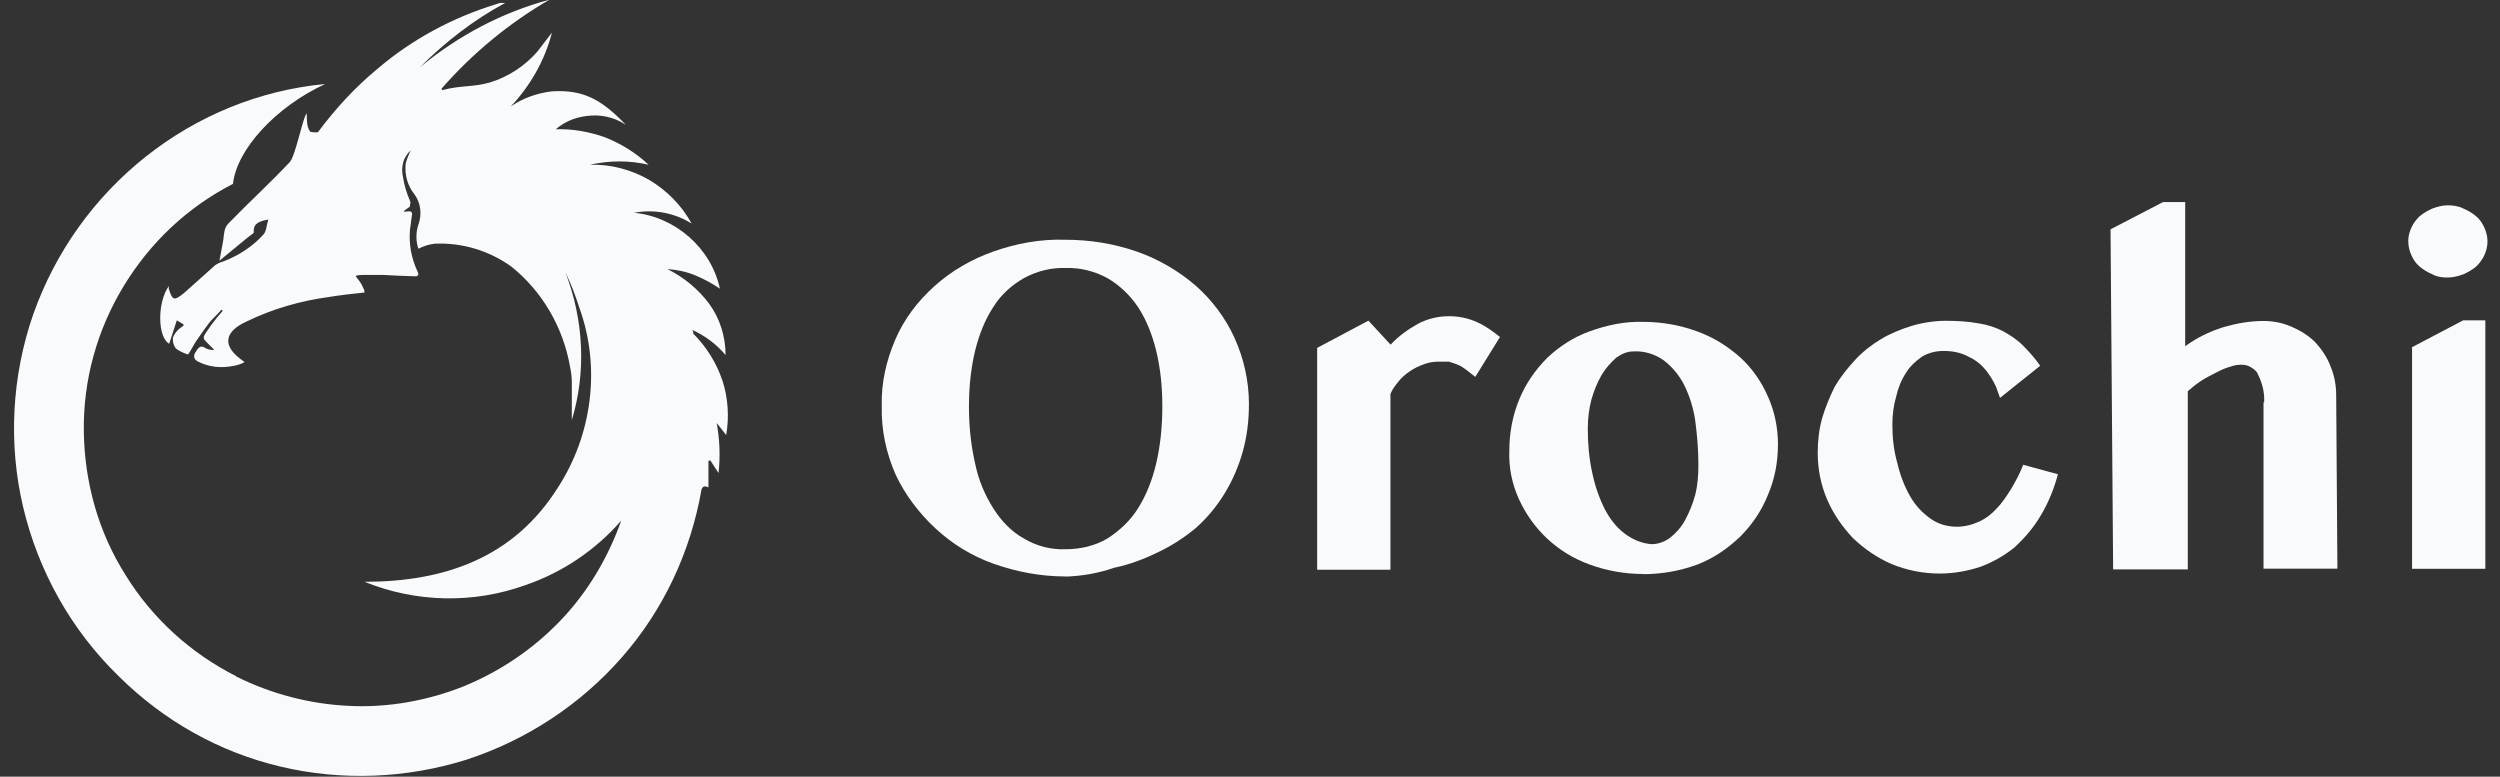 <svg width="103" height="32" viewBox="0 0 103 32" fill="none" xmlns="http://www.w3.org/2000/svg">
<rect x="0" y="0" width="103" height="32" fill="#333333" stroke="none"/>
<g clip-path="url(#clip0_6250_5266)">
<path d="M43.905 23.75C42.89 23.75 41.901 23.567 40.936 23.226C40.047 22.911 39.241 22.42 38.541 21.77C37.867 21.146 37.293 20.39 36.902 19.558C36.511 18.669 36.303 17.711 36.329 16.722C36.303 15.783 36.511 14.875 36.877 14.011C37.243 13.148 37.816 12.398 38.516 11.774C39.215 11.15 40.029 10.684 40.911 10.368C41.875 10.028 42.865 9.845 43.88 9.877C44.894 9.877 45.884 10.034 46.848 10.368C47.737 10.684 48.544 11.15 49.269 11.774C49.943 12.373 50.491 13.104 50.857 13.911C51.248 14.768 51.456 15.707 51.456 16.646C51.456 17.321 51.38 17.976 51.197 18.625C50.857 19.823 50.208 20.919 49.269 21.752C48.802 22.142 48.279 22.483 47.731 22.741C47.157 23.025 46.533 23.264 45.909 23.39C45.235 23.623 44.579 23.731 43.905 23.756V23.75ZM43.905 22.628C44.504 22.628 45.102 22.495 45.626 22.186C46.117 21.871 46.565 21.455 46.873 20.964C47.239 20.39 47.472 19.766 47.63 19.117C47.813 18.335 47.888 17.554 47.888 16.747C47.888 15.94 47.813 15.184 47.63 14.428C47.472 13.803 47.239 13.18 46.873 12.631C46.558 12.165 46.117 11.742 45.626 11.459C45.102 11.175 44.504 11.018 43.905 11.043C43.306 11.018 42.707 11.175 42.184 11.459C41.693 11.742 41.245 12.133 40.936 12.631C40.571 13.18 40.337 13.803 40.18 14.428C39.997 15.184 39.921 15.965 39.921 16.747C39.921 17.529 39.997 18.335 40.18 19.117C40.312 19.766 40.571 20.39 40.936 20.964C41.251 21.455 41.667 21.903 42.184 22.186C42.707 22.502 43.306 22.653 43.905 22.628Z" fill="#F9FAFB"/>
<path d="M60.778 15.524L60.413 15.24C60.305 15.165 60.205 15.083 60.072 15.032C59.965 14.982 59.839 14.957 59.706 14.9H59.291C59.083 14.9 58.874 14.925 58.666 15.007C58.459 15.083 58.276 15.165 58.093 15.291C57.91 15.417 57.753 15.549 57.627 15.707C57.501 15.864 57.368 16.022 57.286 16.23V23.472H54.267V14.333L56.379 13.211L57.292 14.2C57.608 13.86 57.998 13.576 58.414 13.343C58.805 13.135 59.246 13.028 59.688 13.028C60.104 13.028 60.494 13.104 60.885 13.287C61.225 13.444 61.509 13.652 61.799 13.885L60.784 15.524H60.778Z" fill="#F9FAFB"/>
<path d="M67.705 23.649C66.949 23.649 66.192 23.516 65.493 23.258C64.844 23.025 64.245 22.659 63.747 22.193C63.249 21.726 62.858 21.178 62.575 20.554C62.291 19.93 62.158 19.249 62.184 18.575C62.184 17.844 62.316 17.119 62.6 16.438C62.858 15.814 63.249 15.241 63.747 14.743C64.239 14.276 64.837 13.885 65.493 13.652C66.199 13.394 66.949 13.236 67.705 13.261C68.461 13.261 69.218 13.394 69.917 13.652C70.567 13.885 71.165 14.251 71.689 14.717C72.18 15.159 72.577 15.732 72.836 16.331C73.119 16.955 73.252 17.636 73.252 18.31C73.252 19.041 73.119 19.741 72.836 20.396C72.577 21.046 72.186 21.619 71.689 22.117C71.165 22.609 70.598 23.006 69.917 23.264C69.212 23.523 68.461 23.655 67.705 23.655V23.649ZM68.045 22.42C68.329 22.42 68.594 22.312 68.802 22.161C69.06 21.953 69.268 21.72 69.426 21.43C69.609 21.09 69.741 20.756 69.842 20.39C69.949 19.974 69.974 19.558 69.974 19.142C69.974 18.543 69.924 17.919 69.842 17.32C69.766 16.797 69.609 16.306 69.375 15.833C69.167 15.442 68.884 15.102 68.543 14.844C68.178 14.585 67.737 14.453 67.295 14.478C67.037 14.478 66.804 14.585 66.589 14.736C66.356 14.944 66.148 15.178 65.991 15.442C65.808 15.757 65.675 16.091 65.575 16.432C65.468 16.823 65.417 17.239 65.417 17.655C65.417 18.279 65.468 18.877 65.6 19.476C65.707 19.999 65.883 20.516 66.123 20.989C66.331 21.38 66.589 21.72 66.93 21.978C67.27 22.237 67.661 22.394 68.052 22.42H68.045Z" fill="#F9FAFB"/>
<path d="M82.397 16.381L82.239 15.94C82.132 15.707 82.006 15.499 81.849 15.291C81.666 15.058 81.433 14.85 81.143 14.717C80.828 14.535 80.468 14.459 80.077 14.459C79.762 14.459 79.454 14.535 79.189 14.692C78.93 14.875 78.697 15.083 78.54 15.341C78.332 15.656 78.199 15.991 78.124 16.331C78.016 16.697 77.966 17.087 77.966 17.478C77.966 18.026 78.016 18.543 78.174 19.092C78.281 19.558 78.458 20.031 78.697 20.447C78.905 20.812 79.189 21.121 79.529 21.361C79.844 21.594 80.235 21.701 80.62 21.701C80.935 21.701 81.243 21.625 81.533 21.493C81.823 21.361 82.057 21.178 82.265 20.945C82.498 20.712 82.681 20.422 82.863 20.138C83.046 19.823 83.229 19.489 83.355 19.148L84.786 19.539C84.628 20.138 84.395 20.712 84.08 21.235C83.796 21.726 83.431 22.148 83.015 22.539C82.599 22.88 82.101 23.163 81.609 23.346C81.061 23.529 80.487 23.63 79.914 23.63C79.239 23.63 78.558 23.497 77.934 23.239C77.336 22.98 76.812 22.615 76.346 22.174C75.905 21.707 75.539 21.184 75.281 20.585C75.022 19.987 74.89 19.337 74.89 18.657C74.89 18.19 74.941 17.692 75.073 17.226C75.205 16.785 75.388 16.337 75.596 15.921C75.829 15.53 76.119 15.165 76.428 14.831C76.737 14.497 77.103 14.207 77.493 13.974C77.884 13.74 78.325 13.558 78.766 13.425C79.208 13.293 79.706 13.217 80.172 13.217C80.613 13.217 81.086 13.242 81.527 13.324C81.868 13.375 82.201 13.482 82.517 13.64C82.8 13.797 83.09 13.98 83.323 14.213C83.582 14.472 83.847 14.761 84.055 15.07L82.391 16.4L82.397 16.381Z" fill="#F9FAFB"/>
<path d="M93.282 16.589C93.308 16.173 93.207 15.783 93.024 15.417C92.973 15.285 92.866 15.209 92.74 15.133C92.633 15.058 92.482 15.026 92.349 15.026C92.192 15.026 92.034 15.051 91.908 15.102C91.725 15.152 91.517 15.234 91.335 15.335C91.127 15.442 90.919 15.543 90.711 15.675C90.503 15.808 90.32 15.959 90.137 16.117V23.459H87.061L86.954 9.448L89.116 8.326H90.03V14.264C90.496 13.923 91.019 13.665 91.593 13.482C92.141 13.324 92.683 13.224 93.257 13.224C93.648 13.224 94.039 13.299 94.404 13.457C94.77 13.614 95.11 13.822 95.394 14.106C95.652 14.39 95.885 14.73 96.018 15.095C96.175 15.461 96.251 15.877 96.251 16.268L96.301 23.428H93.257V16.577H93.282V16.589Z" fill="#F9FAFB"/>
<path d="M99.22 9.921C99.22 9.738 99.27 9.555 99.352 9.372C99.434 9.19 99.56 9.032 99.692 8.906C99.85 8.774 100.033 8.673 100.216 8.591C100.424 8.515 100.632 8.459 100.84 8.459C101.048 8.459 101.281 8.484 101.489 8.591C101.672 8.666 101.854 8.774 102.012 8.906C102.169 9.038 102.27 9.19 102.352 9.372C102.434 9.555 102.485 9.738 102.485 9.946C102.485 10.154 102.434 10.337 102.352 10.52C102.27 10.702 102.144 10.86 102.012 10.986C101.854 11.118 101.672 11.219 101.489 11.301C101.281 11.377 101.073 11.434 100.84 11.434C100.632 11.434 100.398 11.408 100.216 11.301C100.033 11.226 99.85 11.118 99.692 10.986C99.535 10.854 99.434 10.702 99.352 10.52C99.276 10.362 99.22 10.154 99.22 9.921Z" fill="#F9FAFB"/>
<path d="M99.346 14.32L101.482 13.198H102.396V23.434H99.377V14.32H99.352H99.346Z" fill="#F9FAFB"/>
<path d="M29.761 15.675C29.528 14.969 29.112 14.295 28.564 13.747C28.564 13.696 28.564 13.639 28.513 13.589C29.036 13.822 29.528 14.188 29.894 14.629C29.894 13.873 29.66 13.116 29.219 12.518C28.778 11.919 28.179 11.427 27.498 11.087C27.889 11.112 28.28 11.194 28.646 11.345C29.011 11.496 29.352 11.686 29.66 11.893C29.478 11.062 29.036 10.33 28.387 9.757C27.763 9.209 26.956 8.843 26.124 8.767C26.931 8.61 27.788 8.767 28.494 9.209C28.078 8.452 27.48 7.853 26.748 7.412C26.017 6.996 25.185 6.763 24.328 6.788H24.303C25.11 6.605 25.942 6.605 26.723 6.788C26.2 6.297 25.601 5.931 24.952 5.666C24.303 5.433 23.597 5.301 22.897 5.326C23.263 5.011 23.704 4.834 24.171 4.778C24.744 4.702 25.318 4.828 25.784 5.143C24.769 4.078 24.013 3.687 22.74 3.763C22.116 3.838 21.542 4.046 21.044 4.387C21.851 3.53 22.45 2.483 22.74 1.342C22.607 1.525 22.217 2.017 22.141 2.124C21.618 2.723 20.943 3.164 20.187 3.397C19.431 3.605 19.015 3.504 18.233 3.712L18.183 3.662C19.456 2.206 20.969 0.952 22.639 -0.013C20.685 0.51 18.863 1.475 17.3 2.773C18.34 1.733 19.513 0.819 20.817 0.12H20.635C20.584 0.12 20.527 0.145 20.452 0.17C18.655 0.718 16.96 1.626 15.529 2.855C14.615 3.611 13.809 4.494 13.109 5.433C13.058 5.483 12.825 5.433 12.794 5.433C12.56 5.2 12.687 4.544 12.611 4.702C12.428 5.042 12.17 6.423 11.937 6.681C11.023 7.645 10.348 8.244 9.409 9.209C9.226 9.391 9.226 9.675 9.201 9.883L9.043 10.74L9.932 10.009C10.065 9.902 10.273 9.725 10.455 9.593C10.43 9.278 10.562 9.127 11.054 9.045C10.979 9.278 10.979 9.536 10.846 9.669C10.405 10.16 9.831 10.526 9.233 10.759C9.075 10.809 8.917 10.866 8.791 10.992C8.375 11.358 7.985 11.723 7.569 12.083C7.153 12.423 7.102 12.341 6.97 11.95C6.945 11.9 6.945 11.818 6.97 11.768C6.478 12.417 6.478 13.879 6.97 14.163L7.285 13.198C7.676 13.431 7.625 13.356 7.361 13.564C7.253 13.671 7.178 13.772 7.127 13.904C7.102 14.062 7.153 14.245 7.26 14.371C7.417 14.478 7.575 14.553 7.751 14.604C7.909 14.371 8.01 14.137 8.167 13.929C8.325 13.696 8.483 13.488 8.634 13.28C8.791 13.097 8.974 12.94 9.125 12.757L9.176 12.807C9.018 12.99 8.861 13.173 8.709 13.381C8.293 14.005 8.268 13.848 8.76 14.345C8.785 14.371 8.81 14.396 8.81 14.421C8.678 14.421 8.577 14.396 8.47 14.345C8.262 14.188 8.155 14.345 8.079 14.478C7.972 14.61 7.947 14.793 8.155 14.894C8.596 15.127 9.119 15.177 9.611 15.076C9.768 15.051 9.926 15.001 10.077 14.919L9.869 14.761C9.138 14.188 9.296 13.639 10.153 13.249C11.218 12.726 12.39 12.392 13.563 12.234C14.029 12.158 14.527 12.101 15.019 12.051C15.019 11.944 14.968 11.868 14.943 11.818C14.76 11.377 14.42 11.351 14.943 11.326H15.75C15.75 11.326 17.181 11.402 17.181 11.377V11.351H17.231V11.244C17.231 11.244 17.206 11.219 17.206 11.194C16.947 10.646 16.84 10.047 16.891 9.473C16.916 9.29 16.941 9.082 16.966 8.9C17.017 8.692 16.891 8.692 16.733 8.717C16.475 8.767 16.84 8.559 16.891 8.509V8.433C16.916 8.383 16.916 8.326 16.891 8.276C16.758 7.961 16.657 7.652 16.607 7.311C16.557 7.103 16.557 6.895 16.607 6.713C16.657 6.505 16.765 6.347 16.922 6.189C16.846 6.372 16.765 6.53 16.714 6.738C16.664 7.204 16.79 7.652 17.08 8.011C17.212 8.194 17.288 8.402 17.313 8.61C17.338 8.818 17.313 9.051 17.237 9.259C17.13 9.574 17.13 9.933 17.237 10.248C17.445 10.141 17.678 10.066 17.912 10.04C19.034 9.99 20.149 10.324 21.063 10.98C22.336 11.994 23.2 13.482 23.483 15.095C23.534 15.329 23.559 15.537 23.559 15.77V17.308C24.158 15.329 24.051 13.192 23.301 11.238C23.534 11.704 23.717 12.202 23.874 12.694C24.316 13.917 24.448 15.222 24.29 16.495C24.133 17.768 23.692 18.997 22.986 20.087C21.164 22.98 18.321 23.97 15.019 23.97C17.13 24.827 19.5 24.884 21.662 24.102C23.175 23.579 24.53 22.672 25.595 21.449C25.047 22.987 24.215 24.392 23.093 25.565C21.971 26.737 20.622 27.651 19.109 28.275C17.597 28.874 15.983 29.164 14.37 29.082C12.756 29.006 11.168 28.59 9.705 27.859H9.73C7.859 26.92 6.264 25.464 5.173 23.693C4.052 21.922 3.478 19.867 3.453 17.755C3.428 15.644 4.001 13.589 5.092 11.793C6.182 9.996 7.72 8.54 9.598 7.576C9.756 6.145 11.369 4.399 13.399 3.46C10.688 3.719 8.136 4.765 6.005 6.454C3.869 8.15 2.28 10.387 1.373 12.94C0.484 15.492 0.333 18.278 0.957 20.907C1.581 23.535 2.936 25.962 4.89 27.859L4.915 27.884C6.762 29.706 9.031 30.985 11.558 31.584C14.086 32.183 16.739 32.075 19.216 31.3C21.687 30.494 23.906 29.038 25.62 27.084C27.335 25.13 28.456 22.735 28.904 20.157C28.954 20.049 29.011 19.999 29.188 20.081V18.991L29.263 18.965L29.604 19.489C29.679 18.814 29.654 18.108 29.528 17.434C29.711 17.642 29.812 17.799 29.919 17.925C30.051 17.169 29.994 16.387 29.761 15.663V15.675Z" fill="#F9FAFB"/>
</g>
<defs>
<clipPath id="clip0_6250_5266">
<rect width="101.893" height="32" fill="white" transform="translate(0.579)"/>
</clipPath>
</defs>
</svg>
